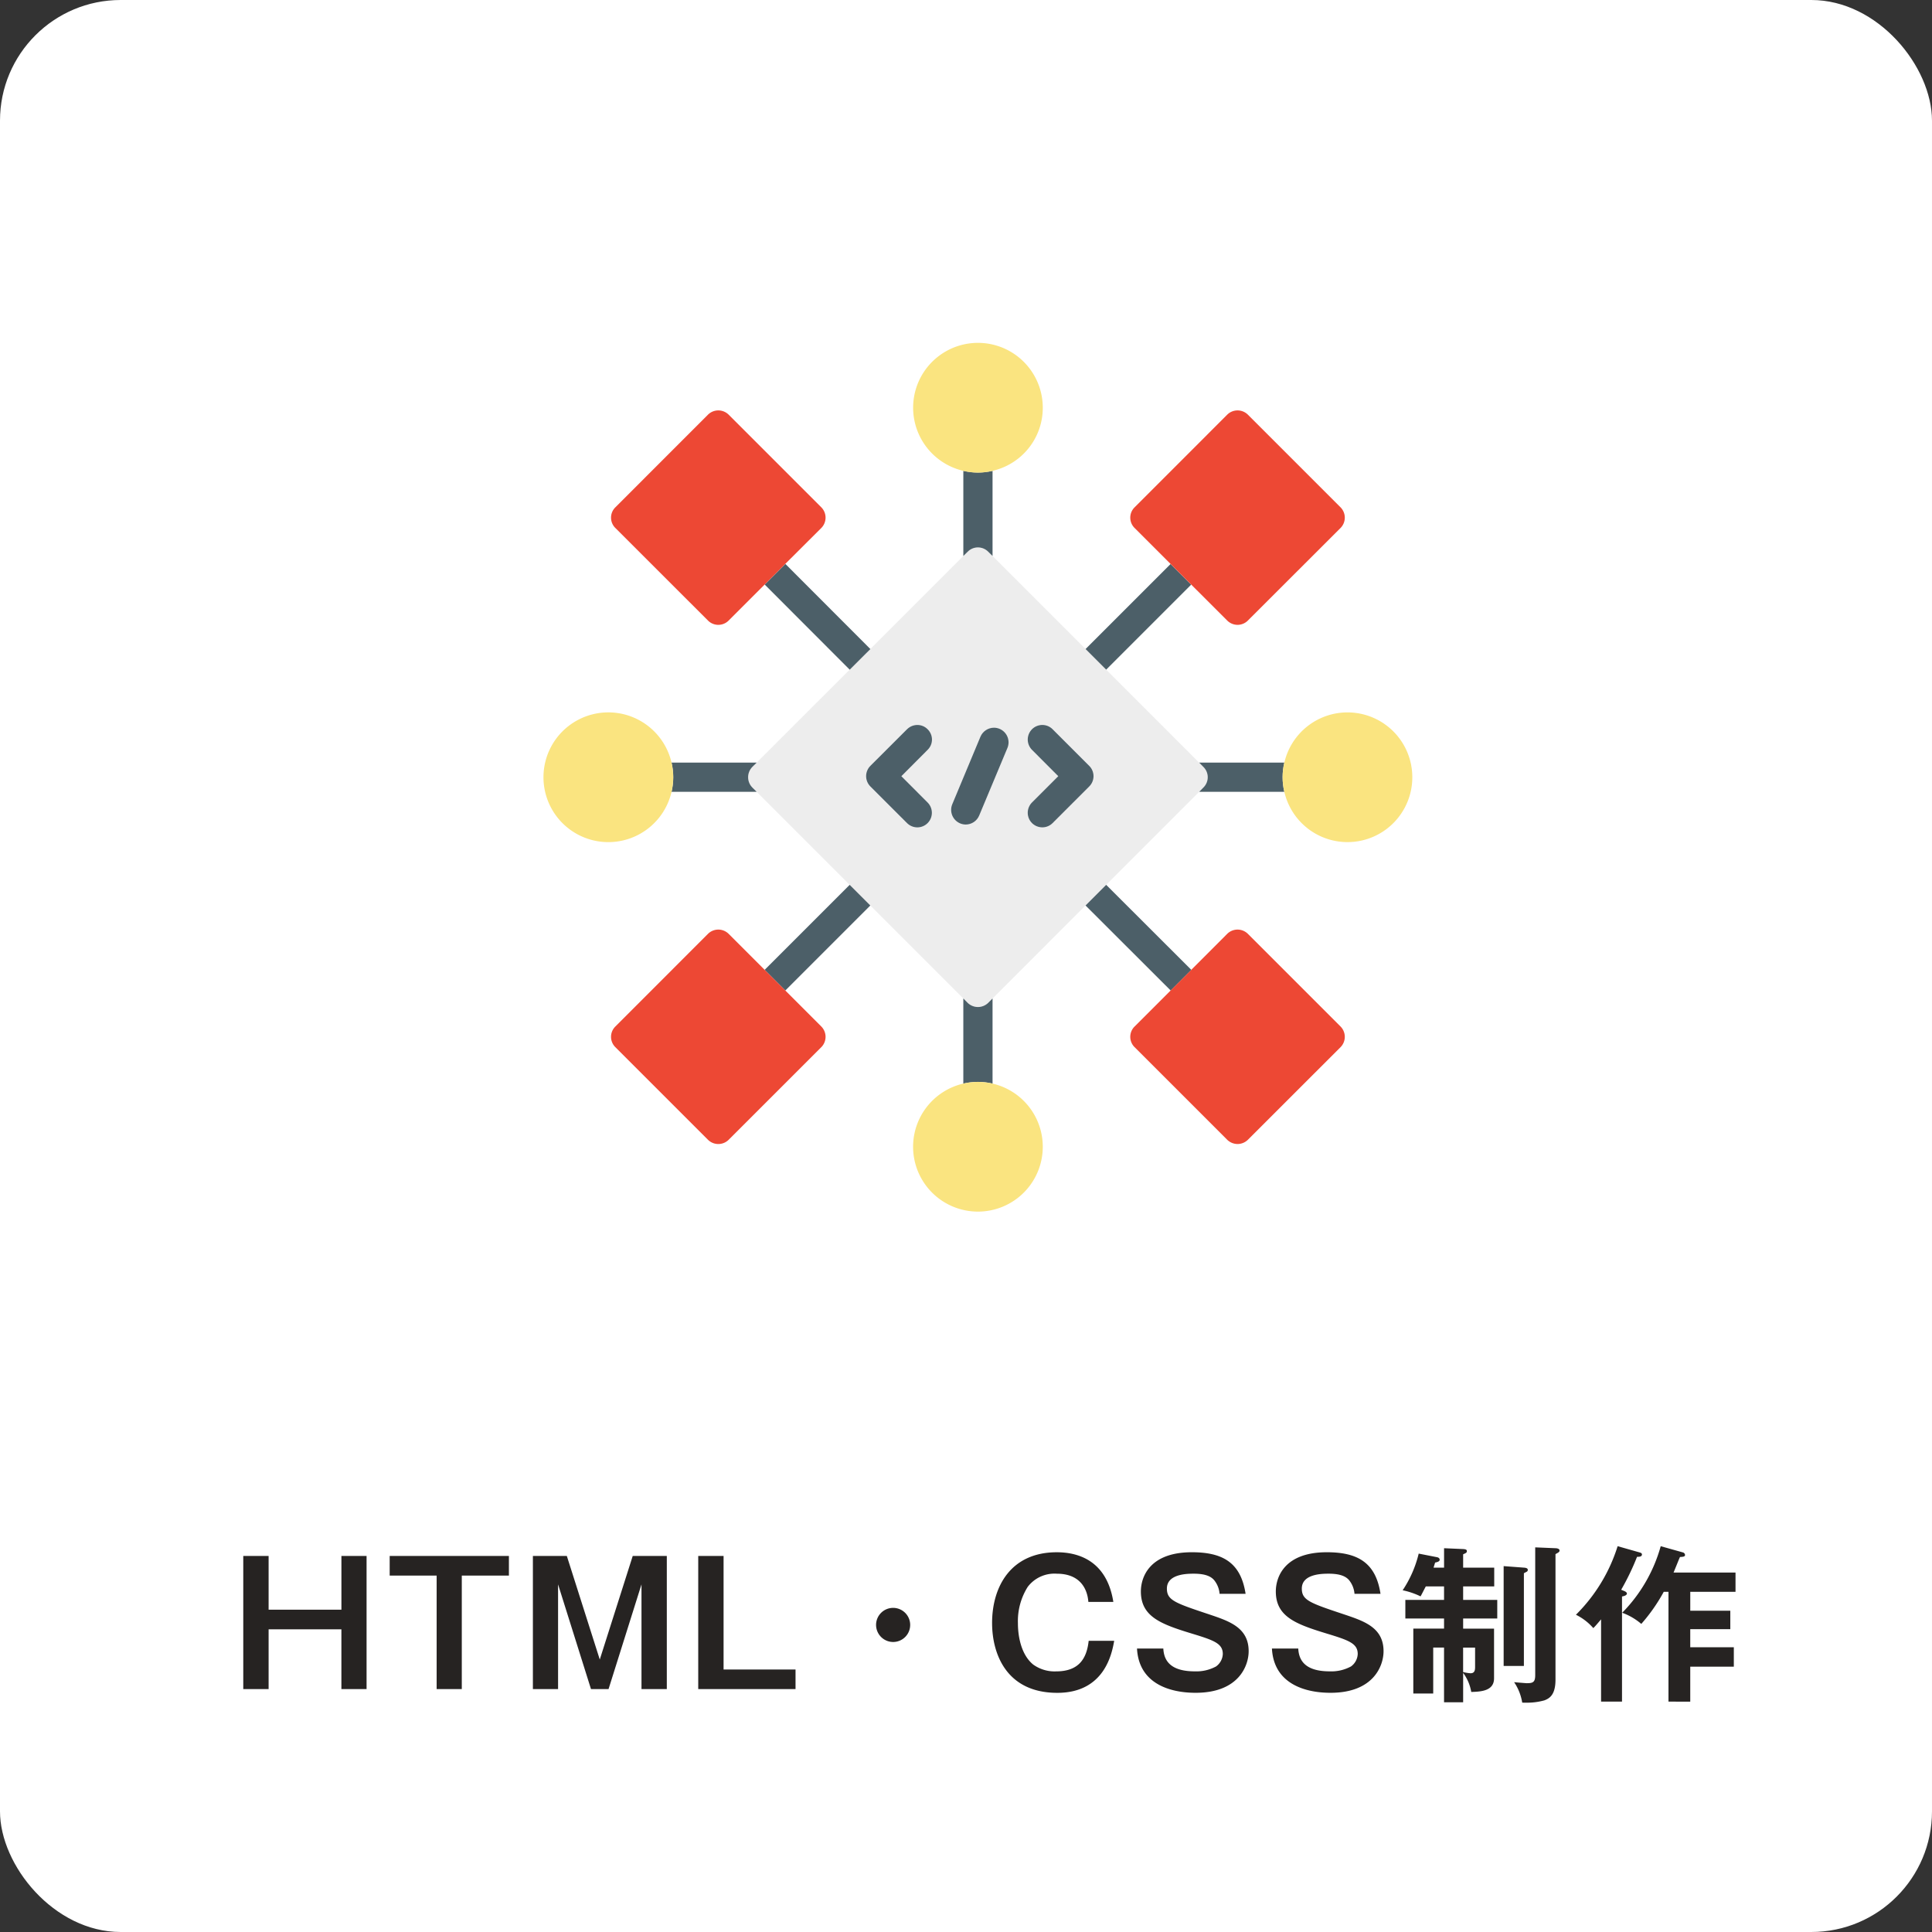 <svg xmlns="http://www.w3.org/2000/svg" xmlns:xlink="http://www.w3.org/1999/xlink" width="320.23" height="320.23" viewBox="0 0 320.23 320.23">
  <rect x="0" y="0" width="320.23" height="320.23" fill="#333333" stroke="none"/>
  <defs>
    <clipPath id="clip-path">
      <path id="パス_75" data-name="パス 75" d="M69.045,79.646a2.432,2.432,0,0,1-1.305-3.154L72.417,65.28a2.425,2.425,0,0,1,4.476,1.866L72.208,78.357a2.418,2.418,0,0,1-2.226,1.481,2.379,2.379,0,0,1-.937-.192m-8.794-.05-6.074-6.066a2.419,2.419,0,0,1,0-3.422l6.074-6.066a2.414,2.414,0,1,1,3.414,3.414l-4.351,4.368,4.351,4.359a2.418,2.418,0,0,1-1.707,4.125,2.43,2.43,0,0,1-1.707-.711m20.708,0a2.424,2.424,0,0,1,0-3.414l4.359-4.359-4.359-4.368a2.417,2.417,0,1,1,3.422-3.414l6.066,6.066a2.4,2.4,0,0,1,0,3.422L84.382,79.6a2.406,2.406,0,0,1-1.715.711,2.459,2.459,0,0,1-1.707-.711M70.291,34.623l-.711.7L54.168,50.738,34.614,70.283a2.434,2.434,0,0,0,0,3.422l35.677,35.677a2.434,2.434,0,0,0,3.422,0L89.837,93.251l3.422-3.422,16.115-16.123a2.389,2.389,0,0,0,0-3.422L93.259,54.16l-3.422-3.422L74.425,35.326l-.711-.7a2.356,2.356,0,0,0-1.707-.72,2.388,2.388,0,0,0-1.715.72" fill="none"/>
    </clipPath>
    <linearGradient id="linear-gradient" x1="-0.444" y1="1.445" x2="-0.334" y2="1.445" gradientUnits="objectBoundingBox">
      <stop offset="0" stop-color="#f5f5f5"/>
      <stop offset="1" stop-color="#ededed"/>
    </linearGradient>
    <clipPath id="clip-path-2">
      <rect id="長方形_23" data-name="長方形 23" width="4.837" height="19.935" transform="matrix(0.707, -0.708, 0.708, 0.707, 89.838, 93.255)" fill="none"/>
    </clipPath>
    <linearGradient id="linear-gradient-2" x1="-5.127" y1="3.093" x2="-4.65" y2="3.093" gradientUnits="objectBoundingBox">
      <stop offset="0" stop-color="#5f727a"/>
      <stop offset="1" stop-color="#4c5f68"/>
    </linearGradient>
    <clipPath id="clip-path-3">
      <rect id="長方形_24" data-name="長方形 24" width="143.997" height="143.997" transform="translate(0 0.003)" fill="none"/>
    </clipPath>
    <clipPath id="clip-path-4">
      <rect id="長方形_26" data-name="長方形 26" width="19.932" height="4.834" transform="matrix(0.707, -0.707, 0.707, 0.707, 89.843, 50.747)" fill="none"/>
    </clipPath>
    <linearGradient id="linear-gradient-3" x1="-5.127" y1="6.132" x2="-4.65" y2="6.132" xlink:href="#linear-gradient-2"/>
    <clipPath id="clip-path-6">
      <rect id="長方形_29" data-name="長方形 29" width="4.837" height="19.935" transform="matrix(0.708, -0.707, 0.707, 0.708, 36.657, 40.057)" fill="none"/>
    </clipPath>
    <linearGradient id="linear-gradient-4" x1="-2.093" y1="6.127" x2="-1.615" y2="6.127" xlink:href="#linear-gradient-2"/>
    <clipPath id="clip-path-8">
      <rect id="長方形_32" data-name="長方形 32" width="19.926" height="4.84" transform="matrix(0.707, -0.707, 0.707, 0.707, 36.656, 103.922)" fill="none"/>
    </clipPath>
    <linearGradient id="linear-gradient-5" x1="-2.093" y1="3.093" x2="-1.615" y2="3.093" xlink:href="#linear-gradient-2"/>
    <clipPath id="clip-path-10">
      <path id="パス_80" data-name="パス 80" d="M108.671,69.572l.7.711a2.389,2.389,0,0,1,0,3.422l-.7.711h14.115a10.454,10.454,0,0,1,0-4.845Z" fill="none"/>
    </clipPath>
    <linearGradient id="linear-gradient-6" x1="-7.699" y1="15.363" x2="-7.106" y2="15.363" xlink:href="#linear-gradient-2"/>
    <clipPath id="clip-path-12">
      <path id="パス_82" data-name="パス 82" d="M72,21.495a10.562,10.562,0,0,1-2.418-.284V35.326l.711-.7a2.389,2.389,0,0,1,3.422,0l.711.7V21.21A10.471,10.471,0,0,1,72,21.495" fill="none"/>
    </clipPath>
    <linearGradient id="linear-gradient-7" x1="-14.362" y1="8.699" x2="-12.634" y2="8.699" xlink:href="#linear-gradient-2"/>
    <clipPath id="clip-path-14">
      <path id="パス_84" data-name="パス 84" d="M21.219,69.572a10.455,10.455,0,0,1,0,4.845H35.334l-.72-.711a2.434,2.434,0,0,1,0-3.422l.72-.711Z" fill="none"/>
    </clipPath>
    <linearGradient id="linear-gradient-8" x1="-1.503" y1="15.363" x2="-0.91" y2="15.363" xlink:href="#linear-gradient-2"/>
    <clipPath id="clip-path-16">
      <path id="パス_86" data-name="パス 86" d="M73.714,109.382a2.434,2.434,0,0,1-3.422,0l-.711-.72v14.115a10.455,10.455,0,0,1,4.845,0V108.663Z" fill="none"/>
    </clipPath>
    <linearGradient id="linear-gradient-9" x1="-14.362" y1="2.503" x2="-12.634" y2="2.503" xlink:href="#linear-gradient-2"/>
    <clipPath id="clip-path-18">
      <path id="パス_88" data-name="パス 88" d="M60.251,64.041l-6.074,6.066a2.419,2.419,0,0,0,0,3.422L60.251,79.6a2.43,2.43,0,0,0,1.707.711,2.418,2.418,0,0,0,1.707-4.125l-4.351-4.359,4.351-4.368a2.379,2.379,0,0,0,0-3.414,2.348,2.348,0,0,0-1.7-.711,2.414,2.414,0,0,0-1.715.711" fill="none"/>
    </clipPath>
    <linearGradient id="linear-gradient-10" x1="-4.671" y1="4.752" x2="-3.937" y2="4.752" xlink:href="#linear-gradient-2"/>
    <clipPath id="clip-path-19">
      <path id="パス_89" data-name="パス 89" d="M80.959,64.041a2.424,2.424,0,0,0,0,3.414l4.359,4.368-4.359,4.359a2.424,2.424,0,0,0,0,3.414,2.459,2.459,0,0,0,1.707.711,2.406,2.406,0,0,0,1.715-.711l6.066-6.066a2.4,2.4,0,0,0,0-3.422l-6.066-6.066a2.381,2.381,0,0,0-1.707-.711,2.414,2.414,0,0,0-1.715.711" fill="none"/>
    </clipPath>
    <linearGradient id="linear-gradient-11" x1="-7.032" y1="4.752" x2="-6.297" y2="4.752" xlink:href="#linear-gradient-2"/>
    <clipPath id="clip-path-20">
      <path id="パス_90" data-name="パス 90" d="M72.417,65.28,67.74,76.491a2.432,2.432,0,0,0,1.305,3.154,2.379,2.379,0,0,0,.937.192,2.418,2.418,0,0,0,2.226-1.481l4.686-11.212a2.427,2.427,0,0,0-1.314-3.171,2.368,2.368,0,0,0-.912-.184,2.443,2.443,0,0,0-2.251,1.489" fill="none"/>
    </clipPath>
    <linearGradient id="linear-gradient-12" x1="-6.614" y1="4.998" x2="-5.791" y2="4.998" xlink:href="#linear-gradient-2"/>
  </defs>
  <g id="_3" data-name="3" transform="translate(-31.91 -15893.17)">
    <rect id="長方形_" data-name="長方形 " width="320.23" height="320.23" rx="20" transform="translate(31.91 15893.17)" fill="#fff"/>
    <g id="ベクトルスマートオブジェクト_のコピー_2" data-name="ベクトルスマートオブジェクト のコピー 2" transform="translate(122 15950)">
      <g id="グループ_42" data-name="グループ 42">
        <g id="グループ_41" data-name="グループ 41" clip-path="url(#clip-path)">
          <rect id="長方形_21" data-name="長方形 21" width="76.424" height="76.182" transform="translate(33.912 33.907)" fill="url(#linear-gradient)"/>
        </g>
      </g>
      <g id="グループ_44" data-name="グループ 44">
        <g id="グループ_43" data-name="グループ 43" clip-path="url(#clip-path-2)">
          <rect id="長方形_22" data-name="長方形 22" width="17.521" height="17.512" transform="translate(89.837 89.832)" fill="url(#linear-gradient-2)"/>
        </g>
      </g>
      <g id="グループ_46" data-name="グループ 46">
        <g id="グループ_45" data-name="グループ 45" clip-path="url(#clip-path-3)">
          <path id="パス_76" data-name="パス 76" d="M132.107,116.737,116.745,132.09a2.447,2.447,0,0,1-1.715.7,2.472,2.472,0,0,1-1.707-.7L97.97,116.737a2.4,2.4,0,0,1,0-3.422l5.974-5.974,3.422-3.422,5.957-5.966a2.434,2.434,0,0,1,3.422,0l15.362,15.362a2.434,2.434,0,0,1,0,3.422" fill="#ed4834"/>
        </g>
      </g>
      <g id="グループ_48" data-name="グループ 48">
        <g id="グループ_47" data-name="グループ 47" clip-path="url(#clip-path-4)">
          <rect id="長方形_25" data-name="長方形 25" width="17.521" height="17.504" transform="translate(89.837 36.659)" fill="url(#linear-gradient-3)"/>
        </g>
      </g>
      <g id="グループ_50" data-name="グループ 50">
        <g id="グループ_49" data-name="グループ 49" clip-path="url(#clip-path-3)">
          <path id="パス_77" data-name="パス 77" d="M132.107,30.682,116.745,46.027a2.42,2.42,0,0,1-1.715.711,2.444,2.444,0,0,1-1.707-.711l-9.379-9.371L97.97,30.682a2.4,2.4,0,0,1,0-3.422L113.323,11.9a2.434,2.434,0,0,1,3.422,0L132.107,27.26a2.434,2.434,0,0,1,0,3.422" fill="#ed4834"/>
        </g>
      </g>
      <g id="グループ_52" data-name="グループ 52">
        <g id="グループ_51" data-name="グループ 51" clip-path="url(#clip-path-6)">
          <rect id="長方形_28" data-name="長方形 28" width="17.512" height="17.521" transform="translate(36.656 36.643)" fill="url(#linear-gradient-4)"/>
        </g>
      </g>
      <g id="グループ_54" data-name="グループ 54">
        <g id="グループ_53" data-name="グループ 53" clip-path="url(#clip-path-3)">
          <path id="パス_78" data-name="パス 78" d="M46.044,30.682,40.07,36.639l-3.422,3.422-5.966,5.966a2.414,2.414,0,0,1-3.422,0L11.906,30.682a2.4,2.4,0,0,1,0-3.422L27.26,11.9a2.434,2.434,0,0,1,3.422,0L46.044,27.26a2.434,2.434,0,0,1,0,3.422" fill="#ed4834"/>
        </g>
      </g>
      <g id="グループ_56" data-name="グループ 56">
        <g id="グループ_55" data-name="グループ 55" clip-path="url(#clip-path-8)">
          <rect id="長方形_31" data-name="長方形 31" width="17.512" height="17.512" transform="translate(36.656 89.832)" fill="url(#linear-gradient-5)"/>
        </g>
      </g>
      <g id="グループ_58" data-name="グループ 58">
        <g id="グループ_57" data-name="グループ 57" clip-path="url(#clip-path-3)">
          <path id="パス_79" data-name="パス 79" d="M46.044,116.737,30.682,132.09a2.434,2.434,0,0,1-3.422,0L11.906,116.737a2.4,2.4,0,0,1,0-3.422L27.26,97.953a2.434,2.434,0,0,1,3.422,0l5.966,5.966,3.422,3.422,5.974,5.974a2.434,2.434,0,0,1,0,3.422" fill="#ed4834"/>
        </g>
      </g>
      <g id="グループ_60" data-name="グループ 60">
        <g id="グループ_59" data-name="グループ 59" clip-path="url(#clip-path-10)">
          <rect id="長方形_34" data-name="長方形 34" width="14.115" height="4.845" transform="translate(108.671 69.575)" fill="url(#linear-gradient-6)"/>
        </g>
      </g>
      <g id="グループ_62" data-name="グループ 62">
        <g id="グループ_61" data-name="グループ 61" clip-path="url(#clip-path-3)">
          <path id="パス_81" data-name="パス 81" d="M144,72a10.742,10.742,0,0,1-21.21,2.418,10.419,10.419,0,0,1,0-4.836A10.742,10.742,0,0,1,144,72" fill="#fae480"/>
        </g>
      </g>
      <g id="グループ_64" data-name="グループ 64">
        <g id="グループ_63" data-name="グループ 63" clip-path="url(#clip-path-12)">
          <rect id="長方形_36" data-name="長方形 36" width="4.845" height="14.115" transform="translate(69.58 21.214)" fill="url(#linear-gradient-7)"/>
        </g>
      </g>
      <g id="グループ_66" data-name="グループ 66">
        <g id="グループ_65" data-name="グループ 65" clip-path="url(#clip-path-3)">
          <path id="パス_83" data-name="パス 83" d="M82.75,10.752A10.709,10.709,0,0,1,74.425,21.21a10.164,10.164,0,0,1-4.845,0A10.744,10.744,0,1,1,82.75,10.752" fill="#fae480"/>
        </g>
      </g>
      <g id="グループ_68" data-name="グループ 68">
        <g id="グループ_67" data-name="グループ 67" clip-path="url(#clip-path-14)">
          <rect id="長方形_38" data-name="長方形 38" width="14.115" height="4.845" transform="translate(21.219 69.575)" fill="url(#linear-gradient-8)"/>
        </g>
      </g>
      <g id="グループ_70" data-name="グループ 70">
        <g id="グループ_69" data-name="グループ 69" clip-path="url(#clip-path-3)">
          <path id="パス_85" data-name="パス 85" d="M21.495,72a10.986,10.986,0,0,1-.276,2.418,10.752,10.752,0,1,1,0-4.836A10.871,10.871,0,0,1,21.495,72" fill="#fae480"/>
        </g>
      </g>
      <g id="グループ_72" data-name="グループ 72">
        <g id="グループ_71" data-name="グループ 71" clip-path="url(#clip-path-16)">
          <rect id="長方形_40" data-name="長方形 40" width="4.845" height="14.115" transform="translate(69.58 108.666)" fill="url(#linear-gradient-9)"/>
        </g>
      </g>
      <g id="グループ_74" data-name="グループ 74">
        <g id="グループ_73" data-name="グループ 73" clip-path="url(#clip-path-3)">
          <path id="パス_87" data-name="パス 87" d="M82.75,133.253a10.747,10.747,0,1,1-13.17-10.476,10.763,10.763,0,0,1,4.845,0,10.742,10.742,0,0,1,8.325,10.476" fill="#fae480"/>
        </g>
      </g>
      <g id="グループ_76" data-name="グループ 76">
        <g id="グループ_75" data-name="グループ 75" clip-path="url(#clip-path-18)">
          <rect id="長方形_42" data-name="長方形 42" width="11.396" height="16.977" transform="translate(53.231 63.333)" fill="url(#linear-gradient-10)"/>
        </g>
      </g>
      <g id="グループ_78" data-name="グループ 78">
        <g id="グループ_77" data-name="グループ 77" clip-path="url(#clip-path-19)">
          <rect id="長方形_43" data-name="長方形 43" width="11.379" height="16.977" transform="translate(80.022 63.333)" fill="url(#linear-gradient-11)"/>
        </g>
      </g>
      <g id="グループ_80" data-name="グループ 80">
        <g id="グループ_79" data-name="グループ 79" clip-path="url(#clip-path-20)">
          <rect id="長方形_44" data-name="長方形 44" width="10.166" height="16.048" transform="translate(67.237 63.794)" fill="url(#linear-gradient-12)"/>
        </g>
      </g>
    </g>
    <path id="HTML_CSS制作" data-name="HTML・CSS制作" d="M284.218,16175.379a8.4,8.4,0,0,0-1.344-3.39c.2.028,1.989.171,2.074.171,1.035,0,1.425-.143,1.425-1.344v-21.17l3.361.142c.223,0,.67.081.67.361,0,.252-.11.309-.67.617v20.8c0,2.492-.954,3.109-1.847,3.442a10.69,10.69,0,0,1-3.1.38C284.581,16175.394,284.388,16175.389,284.218,16175.379Zm-12.958-.057v-9.068h-1.794v7.615h-3.3v-10.754h5.095v-1.681h-6.414v-3.081h6.414v-2.236h-3.024c-.589,1.12-.645,1.258-.869,1.652a12.721,12.721,0,0,0-2.967-1.011,18.918,18.918,0,0,0,2.659-6.077l3,.588c.195.028.475.143.475.423,0,.223-.195.365-.755.475-.138.475-.195.617-.252.841h1.737v-3.22l3.162.138c.39.028.617.086.617.337s-.114.309-.617.532v2.213h5.152v3.109h-5.152v2.236h5.655v3.081h-5.655v1.681h5.123v8.233c0,2.127-2.212,2.212-3.779,2.265a7.375,7.375,0,0,0-1.344-3.162v4.871Zm3.162-5.01a6.5,6.5,0,0,0,1.23.2c.645,0,.755-.45.755-1.035v-3.219h-1.985Zm34.039,4.9v-18.2h-.783a28.882,28.882,0,0,1-3.723,5.322,10.115,10.115,0,0,0-3.166-1.847,25.424,25.424,0,0,0,6.386-11.034l3.694,1.035a.476.476,0,0,1,.337.418c0,.28-.309.309-.84.337-.309.7-.365.9-1.064,2.578h10.271v3.19h-7.5v3.139h6.637v3.053H312.07v3h7.222v3.22H312.07v5.8Zm-11.172,0v-13.636c-.755.893-.978,1.145-1.287,1.453a9.241,9.241,0,0,0-2.882-2.213,27.578,27.578,0,0,0,6.913-11.366l3.641,1.035c.223.057.39.143.39.337,0,.39-.475.39-.812.39a40.845,40.845,0,0,1-2.631,5.46l.475.2c.171.057.475.224.475.418,0,.337-.556.45-.812.5v17.419Zm-54.556-8.793H247.1c.11,2.464,1.733,3.779,5.233,3.779a6.822,6.822,0,0,0,3.5-.812,2.667,2.667,0,0,0,1.12-2.07c0-1.737-1.482-2.27-5.066-3.361-5.152-1.567-8.509-2.8-8.509-7,0-2.379,1.425-6.5,8.452-6.5,5.18,0,8.119,1.766,8.9,6.889h-4.311a4.1,4.1,0,0,0-.755-2.07c-.532-.783-1.539-1.263-3.528-1.263-.978,0-4.449,0-4.449,2.465,0,1.932,1.315,2.383,7.023,4.286,3.333,1.121,6.524,2.185,6.524,6.1,0,2.379-1.624,6.89-8.789,6.89C248.194,16173.756,243.042,16172.245,242.734,16166.42Zm-22.364,0h4.364c.114,2.464,1.737,3.779,5.237,3.779a6.84,6.84,0,0,0,3.5-.812,2.678,2.678,0,0,0,1.12-2.07c0-1.737-1.486-2.27-5.07-3.361-5.147-1.567-8.509-2.8-8.509-7,0-2.379,1.429-6.5,8.456-6.5,5.176,0,8.115,1.766,8.9,6.889h-4.311a4.064,4.064,0,0,0-.755-2.07c-.532-.783-1.539-1.263-3.528-1.263-.978,0-4.449,0-4.449,2.465,0,1.932,1.315,2.383,7.027,4.286,3.329,1.121,6.524,2.185,6.524,6.1,0,2.379-1.624,6.89-8.793,6.89C225.826,16173.756,220.674,16172.245,220.37,16166.42Zm-24.02-4.226c0-6.077,3.134-11.736,10.721-11.736,3.333,0,8.257,1.206,9.377,8.232h-4.141c-.142-1.961-1.206-4.677-5.237-4.677a5.564,5.564,0,0,0-4.815,2.185,10.624,10.624,0,0,0-1.624,6c0,2.573.7,5.4,2.549,6.885a6.063,6.063,0,0,0,3.779,1.12c3.666,0,5.066-1.989,5.4-5.066h4.23c-.365,2.014-1.543,8.623-9.434,8.623C198.7,16173.756,196.35,16167.26,196.35,16162.194Zm-48.706,10.944v-22.063h4.2v18.815h11.927v3.248Zm-9.406,0v-17.358l-5.46,17.358h-2.911l-5.456-17.358v17.358h-4.173v-22.063h5.626l5.46,17.163,5.46-17.163h5.651v22.063Zm-33.954,0v-18.816H96.5v-3.247h19.762v3.247h-7.81v18.816Zm-15.787,0v-9.909H76.432v9.909h-4.2v-22.063h4.2v8.9H88.5v-8.9h4.169v22.063Zm192.644-3.837v-16.546l3.357.252c.475.028.645.166.645.365a.325.325,0,0,1-.171.309c-.166.081-.3.166-.475.247v15.373Zm-104.021-6.8a2.827,2.827,0,1,1,2.825,2.83A2.835,2.835,0,0,1,177.12,16162.5Z" fill="#262322"/>
  </g>
</svg>

